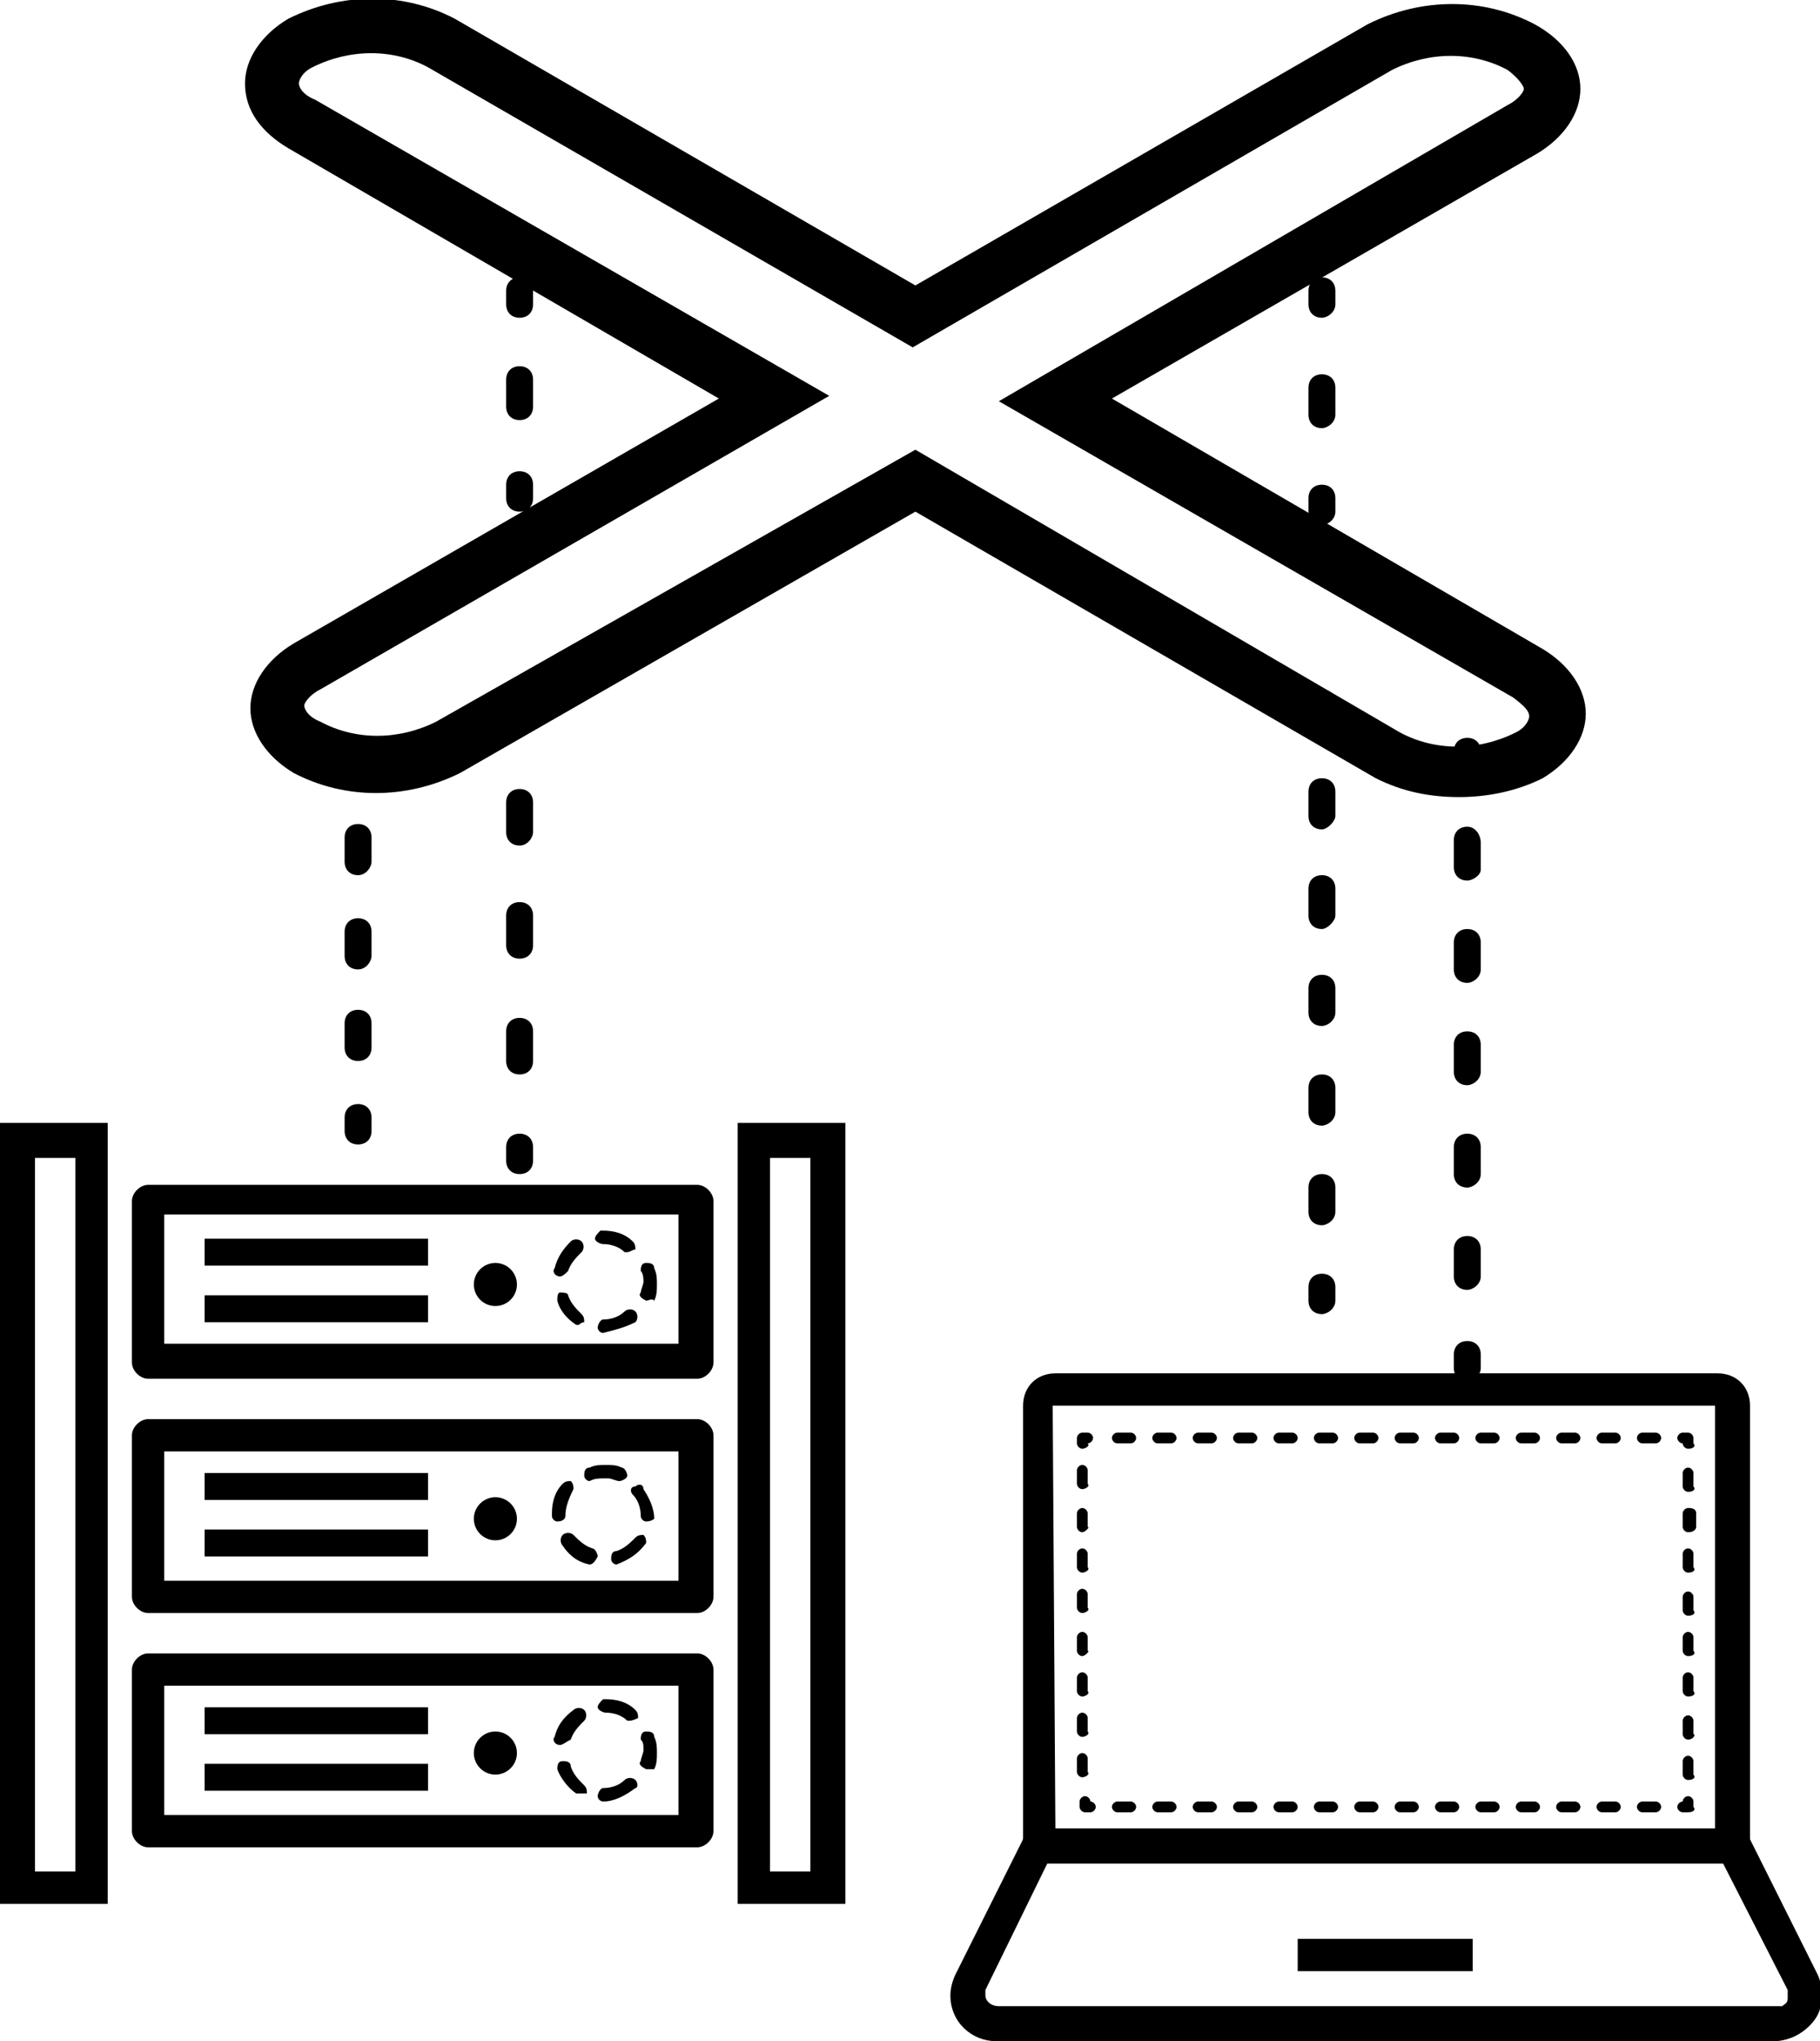 <?xml version="1.0" encoding="utf-8"?>
<!-- Generator: Adobe Illustrator 22.1.0, SVG Export Plug-In . SVG Version: 6.00 Build 0)  -->
<svg version="1.1" id="Layer_2_1_" xmlns="http://www.w3.org/2000/svg" xmlns:xlink="http://www.w3.org/1999/xlink" x="0px" y="0px"
	 viewBox="0 0 67.6 75.8" style="enable-background:new 0 0 67.6 75.8;" xml:space="preserve">
<title>Icon_library</title>
<g>
	<path d="M65,69.2h-27v-17c0-0.7,0.5-1.2,1.2-1.2h24.6c0.7,0,1.2,0.5,1.2,1.2V69.2z M39.2,67.9h24.5V52.2l-24.6,0L39.2,67.9z"/>
</g>
<g>
	<path d="M37,75.8c-0.9,0-1.7-0.7-1.7-1.7c0-0.3,0.1-0.6,0.2-0.8l2.7-5.4h26.6l2.7,5.4c0.2,0.4,0.2,0.9,0.1,1.3
		c-0.1,0.4-0.5,0.8-0.9,1c-0.2,0.1-0.5,0.2-0.8,0.2L37,75.8C37,75.8,37,75.8,37,75.8z M38.9,69.2l-2.3,4.7c0,0.1,0,0.1,0,0.2
		c0,0.2,0.2,0.4,0.5,0.4h28.9c0,0,0,0,0,0c0.1,0,0.1,0,0.2,0c0.1-0.1,0.2-0.1,0.2-0.3c0-0.1,0-0.2,0-0.3L64,69.2H38.9z"/>
</g>
<g>
	<rect x="48.2" y="72" width="6.5" height="1.2"/>
</g>
<g>
	<path d="M62.7,67.3h-0.2c-0.1,0-0.2-0.1-0.2-0.2s0.1-0.2,0.2-0.2c0-0.1,0.1-0.2,0.2-0.2s0.2,0.1,0.2,0.2v0.2
		C63,67.2,62.9,67.3,62.7,67.3z"/>
</g>
<g>
	<path d="M61.5,67.3H61c-0.1,0-0.2-0.1-0.2-0.2s0.1-0.2,0.2-0.2h0.5c0.1,0,0.2,0.1,0.2,0.2S61.6,67.3,61.5,67.3z M60,67.3h-0.5
		c-0.1,0-0.2-0.1-0.2-0.2s0.1-0.2,0.2-0.2H60c0.1,0,0.2,0.1,0.2,0.2S60.1,67.3,60,67.3z M58.5,67.3H58c-0.1,0-0.2-0.1-0.2-0.2
		s0.1-0.2,0.2-0.2h0.5c0.1,0,0.2,0.1,0.2,0.2S58.6,67.3,58.5,67.3z M57,67.3h-0.5c-0.1,0-0.2-0.1-0.2-0.2s0.1-0.2,0.2-0.2H57
		c0.1,0,0.2,0.1,0.2,0.2S57.1,67.3,57,67.3z M55.5,67.3H55c-0.1,0-0.2-0.1-0.2-0.2s0.1-0.2,0.2-0.2h0.5c0.1,0,0.2,0.1,0.2,0.2
		S55.6,67.3,55.5,67.3z M54,67.3h-0.5c-0.1,0-0.2-0.1-0.2-0.2s0.1-0.2,0.2-0.2H54c0.1,0,0.2,0.1,0.2,0.2S54.1,67.3,54,67.3z
		 M52.5,67.3H52c-0.1,0-0.2-0.1-0.2-0.2s0.1-0.2,0.2-0.2h0.5c0.1,0,0.2,0.1,0.2,0.2S52.6,67.3,52.5,67.3z M51,67.3h-0.5
		c-0.1,0-0.2-0.1-0.2-0.2s0.1-0.2,0.2-0.2H51c0.1,0,0.2,0.1,0.2,0.2S51.1,67.3,51,67.3z M49.5,67.3H49c-0.1,0-0.2-0.1-0.2-0.2
		s0.1-0.2,0.2-0.2h0.5c0.1,0,0.2,0.1,0.2,0.2S49.6,67.3,49.5,67.3z M48,67.3h-0.5c-0.1,0-0.2-0.1-0.2-0.2s0.1-0.2,0.2-0.2H48
		c0.1,0,0.2,0.1,0.2,0.2S48.1,67.3,48,67.3z M46.5,67.3H46c-0.1,0-0.2-0.1-0.2-0.2s0.1-0.2,0.2-0.2h0.5c0.1,0,0.2,0.1,0.2,0.2
		S46.6,67.3,46.5,67.3z M45,67.3h-0.5c-0.1,0-0.2-0.1-0.2-0.2s0.1-0.2,0.2-0.2H45c0.1,0,0.2,0.1,0.2,0.2S45.1,67.3,45,67.3z
		 M43.5,67.3H43c-0.1,0-0.2-0.1-0.2-0.2s0.1-0.2,0.2-0.2h0.5c0.1,0,0.2,0.1,0.2,0.2S43.6,67.3,43.5,67.3z M42,67.3h-0.5
		c-0.1,0-0.2-0.1-0.2-0.2s0.1-0.2,0.2-0.2H42c0.1,0,0.2,0.1,0.2,0.2S42.1,67.3,42,67.3z"/>
</g>
<g>
	<path d="M40.5,67.3h-0.2c-0.1,0-0.2-0.1-0.2-0.2v-0.2c0-0.1,0.1-0.2,0.2-0.2s0.2,0.1,0.2,0.2c0.1,0,0.2,0.1,0.2,0.2
		S40.6,67.3,40.5,67.3z"/>
</g>
<g>
	<path d="M40.2,66c-0.1,0-0.2-0.1-0.2-0.2v-0.5c0-0.1,0.1-0.2,0.2-0.2s0.2,0.1,0.2,0.2v0.5C40.5,65.9,40.3,66,40.2,66z M40.2,64.5
		c-0.1,0-0.2-0.1-0.2-0.2v-0.5c0-0.1,0.1-0.2,0.2-0.2s0.2,0.1,0.2,0.2v0.5C40.5,64.4,40.3,64.5,40.2,64.5z M40.2,63
		c-0.1,0-0.2-0.1-0.2-0.2v-0.5c0-0.1,0.1-0.2,0.2-0.2s0.2,0.1,0.2,0.2v0.5C40.5,62.9,40.3,63,40.2,63z M40.2,61.5
		c-0.1,0-0.2-0.1-0.2-0.2v-0.5c0-0.1,0.1-0.2,0.2-0.2s0.2,0.1,0.2,0.2v0.5C40.5,61.3,40.3,61.5,40.2,61.5z M40.2,59.9
		c-0.1,0-0.2-0.1-0.2-0.2v-0.5c0-0.1,0.1-0.2,0.2-0.2s0.2,0.1,0.2,0.2v0.5C40.5,59.8,40.3,59.9,40.2,59.9z M40.2,58.4
		c-0.1,0-0.2-0.1-0.2-0.2v-0.5c0-0.1,0.1-0.2,0.2-0.2s0.2,0.1,0.2,0.2v0.5C40.5,58.3,40.3,58.4,40.2,58.4z M40.2,56.9
		c-0.1,0-0.2-0.1-0.2-0.2v-0.5c0-0.1,0.1-0.2,0.2-0.2s0.2,0.1,0.2,0.2v0.5C40.5,56.7,40.3,56.9,40.2,56.9z M40.2,55.3
		c-0.1,0-0.2-0.1-0.2-0.2v-0.5c0-0.1,0.1-0.2,0.2-0.2s0.2,0.1,0.2,0.2v0.5C40.5,55.2,40.3,55.3,40.2,55.3z"/>
</g>
<g>
	<path d="M40.2,53.8c-0.1,0-0.2-0.1-0.2-0.2v-0.2c0-0.1,0.1-0.2,0.2-0.2h0.2c0.1,0,0.2,0.1,0.2,0.2s-0.1,0.2-0.2,0.2
		C40.5,53.7,40.3,53.8,40.2,53.8z"/>
</g>
<g>
	<path d="M61.5,53.6H61c-0.1,0-0.2-0.1-0.2-0.2s0.1-0.2,0.2-0.2h0.5c0.1,0,0.2,0.1,0.2,0.2S61.6,53.6,61.5,53.6z M60,53.6h-0.5
		c-0.1,0-0.2-0.1-0.2-0.2s0.1-0.2,0.2-0.2H60c0.1,0,0.2,0.1,0.2,0.2S60.1,53.6,60,53.6z M58.5,53.6H58c-0.1,0-0.2-0.1-0.2-0.2
		s0.1-0.2,0.2-0.2h0.5c0.1,0,0.2,0.1,0.2,0.2S58.6,53.6,58.5,53.6z M57,53.6h-0.5c-0.1,0-0.2-0.1-0.2-0.2s0.1-0.2,0.2-0.2H57
		c0.1,0,0.2,0.1,0.2,0.2S57.1,53.6,57,53.6z M55.5,53.6H55c-0.1,0-0.2-0.1-0.2-0.2s0.1-0.2,0.2-0.2h0.5c0.1,0,0.2,0.1,0.2,0.2
		S55.6,53.6,55.5,53.6z M54,53.6h-0.5c-0.1,0-0.2-0.1-0.2-0.2s0.1-0.2,0.2-0.2H54c0.1,0,0.2,0.1,0.2,0.2S54.1,53.6,54,53.6z
		 M52.5,53.6H52c-0.1,0-0.2-0.1-0.2-0.2s0.1-0.2,0.2-0.2h0.5c0.1,0,0.2,0.1,0.2,0.2S52.6,53.6,52.5,53.6z M51,53.6h-0.5
		c-0.1,0-0.2-0.1-0.2-0.2s0.1-0.2,0.2-0.2H51c0.1,0,0.2,0.1,0.2,0.2S51.1,53.6,51,53.6z M49.5,53.6H49c-0.1,0-0.2-0.1-0.2-0.2
		s0.1-0.2,0.2-0.2h0.5c0.1,0,0.2,0.1,0.2,0.2S49.6,53.6,49.5,53.6z M48,53.6h-0.5c-0.1,0-0.2-0.1-0.2-0.2s0.1-0.2,0.2-0.2H48
		c0.1,0,0.2,0.1,0.2,0.2S48.1,53.6,48,53.6z M46.5,53.6H46c-0.1,0-0.2-0.1-0.2-0.2s0.1-0.2,0.2-0.2h0.5c0.1,0,0.2,0.1,0.2,0.2
		S46.6,53.6,46.5,53.6z M45,53.6h-0.5c-0.1,0-0.2-0.1-0.2-0.2s0.1-0.2,0.2-0.2H45c0.1,0,0.2,0.1,0.2,0.2S45.1,53.6,45,53.6z
		 M43.5,53.6H43c-0.1,0-0.2-0.1-0.2-0.2s0.1-0.2,0.2-0.2h0.5c0.1,0,0.2,0.1,0.2,0.2S43.6,53.6,43.5,53.6z M42,53.6h-0.5
		c-0.1,0-0.2-0.1-0.2-0.2s0.1-0.2,0.2-0.2H42c0.1,0,0.2,0.1,0.2,0.2S42.1,53.6,42,53.6z"/>
</g>
<g>
	<path d="M62.7,53.8c-0.1,0-0.2-0.1-0.2-0.2c-0.1,0-0.2-0.1-0.2-0.2s0.1-0.2,0.2-0.2h0.2c0.1,0,0.2,0.1,0.2,0.2v0.2
		C63,53.7,62.9,53.8,62.7,53.8z"/>
</g>
<g>
	<path d="M62.7,66.1c-0.1,0-0.2-0.1-0.2-0.2v-0.5c0-0.1,0.1-0.2,0.2-0.2s0.2,0.1,0.2,0.2v0.5C63,66,62.9,66.1,62.7,66.1z M62.7,64.6
		c-0.1,0-0.2-0.1-0.2-0.2v-0.5c0-0.1,0.1-0.2,0.2-0.2s0.2,0.1,0.2,0.2v0.5C63,64.4,62.9,64.6,62.7,64.6z M62.7,63
		c-0.1,0-0.2-0.1-0.2-0.2v-0.5c0-0.1,0.1-0.2,0.2-0.2s0.2,0.1,0.2,0.2v0.5C63,62.9,62.9,63,62.7,63z M62.7,61.5
		c-0.1,0-0.2-0.1-0.2-0.2v-0.5c0-0.1,0.1-0.2,0.2-0.2s0.2,0.1,0.2,0.2v0.5C63,61.4,62.9,61.5,62.7,61.5z M62.7,60
		c-0.1,0-0.2-0.1-0.2-0.2v-0.5c0-0.1,0.1-0.2,0.2-0.2s0.2,0.1,0.2,0.2v0.5C63,59.9,62.9,60,62.7,60z M62.7,58.4
		c-0.1,0-0.2-0.1-0.2-0.2v-0.5c0-0.1,0.1-0.2,0.2-0.2s0.2,0.1,0.2,0.2v0.5C63,58.3,62.9,58.4,62.7,58.4z M62.7,56.9
		c-0.1,0-0.2-0.1-0.2-0.2v-0.5c0-0.1,0.1-0.2,0.2-0.2S63,56,63,56.2v0.5C63,56.8,62.9,56.9,62.7,56.9z M62.7,55.4
		c-0.1,0-0.2-0.1-0.2-0.2v-0.5c0-0.1,0.1-0.2,0.2-0.2s0.2,0.1,0.2,0.2v0.5C63,55.3,62.9,55.4,62.7,55.4z"/>
</g>
<g>
	<path d="M25.9,51.2H5.5c-0.3,0-0.6-0.3-0.6-0.6v-6c0-0.3,0.3-0.6,0.6-0.6h20.4c0.3,0,0.6,0.3,0.6,0.6v6
		C26.5,50.9,26.2,51.2,25.9,51.2z M6.1,49.9h19.1v-4.8H6.1V49.9z"/>
</g>
<g>
	<path d="M22.4,49.5c-0.1,0-0.2-0.1-0.2-0.2c0-0.1,0.1-0.3,0.2-0.3c0.3,0,0.6-0.1,0.8-0.3c0.1-0.1,0.3-0.1,0.4,0
		c0.1,0.1,0.1,0.3,0,0.4C23.2,49.3,22.8,49.4,22.4,49.5C22.4,49.5,22.4,49.5,22.4,49.5z M21.5,49.2c0,0-0.1,0-0.1,0
		c-0.3-0.2-0.6-0.5-0.7-0.9c0-0.1,0-0.3,0.1-0.3c0.1,0,0.3,0,0.3,0.1c0.1,0.3,0.3,0.5,0.5,0.7c0.1,0.1,0.1,0.2,0.1,0.3
		C21.6,49.1,21.5,49.2,21.5,49.2z M24,48.3C23.9,48.3,23.9,48.3,24,48.3c-0.2-0.1-0.3-0.2-0.2-0.3c0-0.1,0.1-0.3,0.1-0.4
		c0-0.1,0-0.3-0.1-0.4c0-0.1,0-0.3,0.2-0.3c0.1,0,0.3,0,0.3,0.2c0.1,0.2,0.1,0.4,0.1,0.6c0,0.2,0,0.4-0.1,0.6
		C24.2,48.2,24.1,48.3,24,48.3z M20.8,47.4C20.8,47.4,20.8,47.4,20.8,47.4c-0.2,0-0.3-0.2-0.2-0.3c0.1-0.4,0.3-0.7,0.6-1
		c0.1-0.1,0.3-0.1,0.4,0c0.1,0.1,0.1,0.3,0,0.4c-0.2,0.2-0.4,0.4-0.5,0.7C21,47.3,20.9,47.4,20.8,47.4z M23.3,46.5
		c-0.1,0-0.1,0-0.1,0c-0.2-0.2-0.5-0.3-0.8-0.3c-0.1,0-0.3-0.1-0.3-0.2s0.1-0.2,0.2-0.3c0,0,0.1,0,0.1,0c0,0,0,0,0,0
		c0.4,0,0.8,0.1,1.1,0.4c0.1,0.1,0.1,0.2,0.1,0.3C23.5,46.4,23.4,46.5,23.3,46.5z"/>
</g>
<g>
	<circle cx="18.4" cy="47.7" r="0.8"/>
</g>
<g>
	<rect x="7.6" y="46" width="8.3" height="1"/>
</g>
<g>
	<rect x="7.6" y="48.1" width="8.3" height="1"/>
</g>
<g>
	<path d="M25.9,59.9H5.5c-0.3,0-0.6-0.3-0.6-0.6v-6c0-0.3,0.3-0.6,0.6-0.6h20.4c0.3,0,0.6,0.3,0.6,0.6v6
		C26.5,59.6,26.2,59.9,25.9,59.9z M6.1,58.7h19.1v-4.8H6.1V58.7z"/>
</g>
<g>
	<path d="M21.9,58.1C21.9,58.1,21.9,58.1,21.9,58.1c-0.5-0.1-0.8-0.4-1-0.7c-0.1-0.1-0.1-0.3,0-0.4c0.1-0.1,0.3-0.1,0.4,0
		c0.2,0.2,0.4,0.4,0.7,0.5c0.1,0,0.2,0.2,0.2,0.3C22.1,58,22,58.1,21.9,58.1z M22.9,58.1c-0.1,0-0.2-0.1-0.2-0.2
		c0-0.1,0-0.3,0.2-0.3c0.3-0.1,0.5-0.3,0.7-0.5c0.1-0.1,0.2-0.1,0.3-0.1c0.1,0.1,0.1,0.2,0.1,0.3C23.7,57.7,23.4,57.9,22.9,58.1
		C23,58.1,23,58.1,22.9,58.1z M20.7,56.5c-0.1,0-0.2-0.1-0.2-0.2l0-0.1c0-0.4,0.1-0.8,0.4-1.1c0.1-0.1,0.2-0.1,0.3-0.1
		c0.1,0.1,0.1,0.2,0.1,0.3C21.1,55.7,21,56,21,56.3C21,56.4,20.9,56.5,20.7,56.5C20.8,56.5,20.8,56.5,20.7,56.5z M24,56.5
		c-0.1,0-0.2-0.1-0.2-0.2c0-0.3-0.1-0.6-0.3-0.8c-0.1-0.1-0.1-0.3,0.1-0.3c0.1-0.1,0.3-0.1,0.3,0.1c0.2,0.3,0.4,0.7,0.4,1.1
		C24.3,56.4,24.2,56.5,24,56.5C24.1,56.5,24.1,56.5,24,56.5z M21.9,55c-0.1,0-0.2-0.1-0.2-0.2c0-0.1,0-0.3,0.2-0.3
		c0.2-0.1,0.4-0.1,0.6-0.1c0.2,0,0.4,0,0.6,0.1c0.1,0,0.2,0.2,0.2,0.3c0,0.1-0.2,0.2-0.3,0.2c-0.1,0-0.3-0.1-0.4-0.1
		C22.2,54.9,22.1,54.9,21.9,55C21.9,55,21.9,55,21.9,55z"/>
</g>
<g>
	<circle cx="18.4" cy="56.4" r="0.8"/>
</g>
<g>
	<rect x="7.6" y="54.7" width="8.3" height="1"/>
</g>
<g>
	<rect x="7.6" y="56.8" width="8.3" height="1"/>
</g>
<g>
	<path d="M25.9,68.6H5.5c-0.3,0-0.6-0.3-0.6-0.6v-6c0-0.3,0.3-0.6,0.6-0.6h20.4c0.3,0,0.6,0.3,0.6,0.6v6
		C26.5,68.3,26.2,68.6,25.9,68.6z M6.1,67.4h19.1v-4.8H6.1V67.4z"/>
</g>
<g>
	<path d="M22.4,66.9c-0.1,0-0.2-0.1-0.2-0.2c0-0.1,0.1-0.3,0.2-0.3c0.3,0,0.6-0.1,0.8-0.3c0.1-0.1,0.3-0.1,0.4,0
		c0.1,0.1,0.1,0.3,0,0.3C23.2,66.7,22.8,66.9,22.4,66.9C22.4,66.9,22.4,66.9,22.4,66.9z M21.5,66.6c0,0-0.1,0-0.1,0
		c-0.3-0.2-0.6-0.6-0.7-0.9c0-0.1,0-0.3,0.2-0.3c0.1,0,0.3,0,0.3,0.2c0.1,0.3,0.3,0.5,0.5,0.7c0.1,0.1,0.1,0.2,0.1,0.3
		C21.6,66.6,21.5,66.6,21.5,66.6z M24,65.7C24,65.7,23.9,65.7,24,65.7c-0.2-0.1-0.3-0.2-0.2-0.3c0-0.1,0.1-0.3,0.1-0.4
		c0-0.2,0-0.3-0.1-0.4c0-0.1,0-0.3,0.2-0.3c0.1,0,0.3,0,0.3,0.2c0.1,0.2,0.1,0.4,0.1,0.6c0,0.2,0,0.4-0.1,0.6
		C24.2,65.7,24.1,65.7,24,65.7z M20.8,64.8C20.8,64.8,20.8,64.8,20.8,64.8c-0.2,0-0.3-0.2-0.2-0.3c0.1-0.4,0.3-0.7,0.7-1
		c0.1-0.1,0.3-0.1,0.4,0c0.1,0.1,0.1,0.3,0,0.4c-0.2,0.2-0.4,0.4-0.5,0.7C21,64.7,20.9,64.8,20.8,64.8z M23.4,63.9
		c-0.1,0-0.1,0-0.1,0c-0.2-0.2-0.5-0.3-0.8-0.3c-0.1,0-0.3-0.1-0.3-0.2s0.1-0.2,0.2-0.3c0,0,0.1,0,0.1,0c0,0,0,0,0,0
		c0.4,0,0.8,0.1,1.1,0.4c0.1,0.1,0.1,0.2,0.1,0.3C23.5,63.9,23.4,63.9,23.4,63.9z"/>
</g>
<g>
	<circle cx="18.4" cy="65.1" r="0.8"/>
</g>
<g>
	<rect x="7.6" y="63.4" width="8.3" height="1"/>
</g>
<g>
	<rect x="7.6" y="65.5" width="8.3" height="1"/>
</g>
<g>
	<path d="M4,70.7H0v-29h4V70.7z M1.3,69.5h1.5V43H1.3V69.5z"/>
</g>
<g>
	<path d="M31.4,70.7h-4v-29h4V70.7z M28.6,69.5h1.5V43h-1.5V69.5z"/>
</g>
<g>
	<path d="M54.2,29.6c-1.1,0-2.1-0.2-3.1-0.7L34,19l-16.9,9.7c-2,1-4.3,1-6.2,0c-1-0.6-1.6-1.5-1.6-2.4c0-0.9,0.6-1.8,1.6-2.4
		l15.8-9.1L10.7,5.5c-1-0.6-1.6-1.4-1.6-2.4c0-0.9,0.6-1.8,1.6-2.4c2-1,4.3-1,6.2,0l17.1,9.9l16.8-9.7c2-1,4.3-1,6.2,0
		c1.1,0.6,1.7,1.5,1.7,2.4c0,0.9-0.6,1.8-1.6,2.4l-15.8,9.1l16,9.3c1,0.6,1.6,1.5,1.6,2.4c0,0.9-0.6,1.8-1.6,2.4
		C56.3,29.4,55.2,29.6,54.2,29.6z M34,16.7l18,10.5c1.3,0.7,2.9,0.7,4.3,0c0.4-0.2,0.5-0.5,0.5-0.6c0-0.2-0.2-0.4-0.6-0.7l-19.1-11
		L56,3.9c0.4-0.2,0.6-0.5,0.6-0.6c0-0.1-0.2-0.4-0.6-0.7c-1.3-0.7-2.9-0.7-4.3,0L33.9,12.9L15.9,2.5c-1.3-0.7-2.9-0.7-4.3,0
		c-0.4,0.2-0.5,0.5-0.5,0.6c0,0.1,0.1,0.4,0.6,0.6l19.1,11L11.9,25.6c-0.4,0.2-0.6,0.5-0.6,0.6c0,0.1,0.1,0.4,0.6,0.6
		c1.3,0.7,2.9,0.7,4.3,0L34,16.7z"/>
</g>
<g id="_Group_">
	<g>
		<path d="M54.5,28.9c-0.3,0-0.5-0.2-0.5-0.5v-0.5c0-0.3,0.2-0.5,0.5-0.5s0.5,0.2,0.5,0.5v0.5C55,28.7,54.7,28.9,54.5,28.9z"/>
	</g>
	<g>
		<path d="M54.5,47.9c-0.3,0-0.5-0.2-0.5-0.5v-1c0-0.3,0.2-0.5,0.5-0.5s0.5,0.2,0.5,0.5v1C55,47.7,54.7,47.9,54.5,47.9z M54.5,44.1
			c-0.3,0-0.5-0.2-0.5-0.5v-1c0-0.3,0.2-0.5,0.5-0.5s0.5,0.2,0.5,0.5v1C55,43.9,54.7,44.1,54.5,44.1z M54.5,40.3
			c-0.3,0-0.5-0.2-0.5-0.5v-1c0-0.3,0.2-0.5,0.5-0.5s0.5,0.2,0.5,0.5v1C55,40.1,54.7,40.3,54.5,40.3z M54.5,36.5
			c-0.3,0-0.5-0.2-0.5-0.5v-1c0-0.3,0.2-0.5,0.5-0.5s0.5,0.2,0.5,0.5v1C55,36.3,54.7,36.5,54.5,36.5z M54.5,32.7
			c-0.3,0-0.5-0.2-0.5-0.5v-1c0-0.3,0.2-0.5,0.5-0.5S55,31,55,31.3v1C55,32.5,54.7,32.7,54.5,32.7z"/>
	</g>
	<g>
		<path d="M54.5,51.3c-0.3,0-0.5-0.2-0.5-0.5v-0.5c0-0.3,0.2-0.5,0.5-0.5S55,50,55,50.3v0.5C55,51.1,54.7,51.3,54.5,51.3z"/>
	</g>
</g>
<g id="_Group_2">
	<g>
		<path d="M13.3,29c-0.3,0-0.5-0.2-0.5-0.5V28c0-0.3,0.2-0.5,0.5-0.5s0.5,0.2,0.5,0.5v0.5C13.8,28.8,13.6,29,13.3,29z"/>
	</g>
	<g>
		<path d="M13.3,39.4c-0.3,0-0.5-0.2-0.5-0.5v-0.9c0-0.3,0.2-0.5,0.5-0.5s0.5,0.2,0.5,0.5v0.9C13.8,39.2,13.6,39.4,13.3,39.4z
			 M13.3,36c-0.3,0-0.5-0.2-0.5-0.5v-0.9c0-0.3,0.2-0.5,0.5-0.5s0.5,0.2,0.5,0.5v0.9C13.8,35.7,13.6,36,13.3,36z M13.3,32.5
			c-0.3,0-0.5-0.2-0.5-0.5v-0.9c0-0.3,0.2-0.5,0.5-0.5s0.5,0.2,0.5,0.5V32C13.8,32.2,13.6,32.5,13.3,32.5z"/>
	</g>
	<g>
		<path d="M13.3,42.5c-0.3,0-0.5-0.2-0.5-0.5v-0.5c0-0.3,0.2-0.5,0.5-0.5s0.5,0.2,0.5,0.5V42C13.8,42.3,13.6,42.5,13.3,42.5z"/>
	</g>
</g>
<g id="_Group_3">
	<g>
		<path d="M49.1,27.1c-0.3,0-0.5-0.2-0.5-0.5v-0.5c0-0.3,0.2-0.5,0.5-0.5s0.5,0.2,0.5,0.5v0.5C49.6,26.9,49.3,27.1,49.1,27.1z"/>
	</g>
	<g>
		<path d="M49.1,45.5c-0.3,0-0.5-0.2-0.5-0.5v-0.9c0-0.3,0.2-0.5,0.5-0.5s0.5,0.2,0.5,0.5V45C49.6,45.3,49.3,45.5,49.1,45.5z
			 M49.1,41.8c-0.3,0-0.5-0.2-0.5-0.5v-0.9c0-0.3,0.2-0.5,0.5-0.5s0.5,0.2,0.5,0.5v0.9C49.6,41.6,49.3,41.8,49.1,41.8z M49.1,38.1
			c-0.3,0-0.5-0.2-0.5-0.5v-0.9c0-0.3,0.2-0.5,0.5-0.5s0.5,0.2,0.5,0.5v0.9C49.6,37.9,49.3,38.1,49.1,38.1z M49.1,34.5
			c-0.3,0-0.5-0.2-0.5-0.5V33c0-0.3,0.2-0.5,0.5-0.5s0.5,0.2,0.5,0.5V34C49.6,34.2,49.3,34.5,49.1,34.5z M49.1,30.8
			c-0.3,0-0.5-0.2-0.5-0.5v-0.9c0-0.3,0.2-0.5,0.5-0.5s0.5,0.2,0.5,0.5v0.9C49.6,30.5,49.3,30.8,49.1,30.8z"/>
	</g>
	<g>
		<path d="M49.1,48.8c-0.3,0-0.5-0.2-0.5-0.5v-0.5c0-0.3,0.2-0.5,0.5-0.5s0.5,0.2,0.5,0.5v0.5C49.6,48.6,49.3,48.8,49.1,48.8z"/>
	</g>
</g>
<g id="_Group_4">
	<g>
		<path d="M19.3,27.1c-0.3,0-0.5-0.2-0.5-0.5v-0.5c0-0.3,0.2-0.5,0.5-0.5s0.5,0.2,0.5,0.5v0.5C19.8,26.9,19.6,27.1,19.3,27.1z"/>
	</g>
	<g>
		<path d="M19.3,39.9c-0.3,0-0.5-0.2-0.5-0.5v-1.1c0-0.3,0.2-0.5,0.5-0.5s0.5,0.2,0.5,0.5v1.1C19.8,39.7,19.6,39.9,19.3,39.9z
			 M19.3,35.6c-0.3,0-0.5-0.2-0.5-0.5v-1.1c0-0.3,0.2-0.5,0.5-0.5s0.5,0.2,0.5,0.5v1.1C19.8,35.4,19.6,35.6,19.3,35.6z M19.3,31.4
			c-0.3,0-0.5-0.2-0.5-0.5v-1.1c0-0.3,0.2-0.5,0.5-0.5s0.5,0.2,0.5,0.5v1.1C19.8,31.1,19.6,31.4,19.3,31.4z"/>
	</g>
	<g>
		<path d="M19.3,43.6c-0.3,0-0.5-0.2-0.5-0.5v-0.5c0-0.3,0.2-0.5,0.5-0.5s0.5,0.2,0.5,0.5v0.5C19.8,43.4,19.6,43.6,19.3,43.6z"/>
	</g>
</g>
<g id="_Group_5">
	<g>
		<path d="M49.1,11.8c-0.3,0-0.5-0.2-0.5-0.5v-0.5c0-0.3,0.2-0.5,0.5-0.5s0.5,0.2,0.5,0.5v0.5C49.6,11.6,49.3,11.8,49.1,11.8z"/>
	</g>
	<g>
		<path d="M49.1,15.9c-0.3,0-0.5-0.2-0.5-0.5v-1c0-0.3,0.2-0.5,0.5-0.5s0.5,0.2,0.5,0.5v1C49.6,15.7,49.3,15.9,49.1,15.9z"/>
	</g>
	<g>
		<path d="M49.1,19.5c-0.3,0-0.5-0.2-0.5-0.5v-0.5c0-0.3,0.2-0.5,0.5-0.5s0.5,0.2,0.5,0.5V19C49.6,19.3,49.3,19.5,49.1,19.5z"/>
	</g>
</g>
<g id="_Group_6">
	<g>
		<path d="M19.3,11.8c-0.3,0-0.5-0.2-0.5-0.5v-0.5c0-0.3,0.2-0.5,0.5-0.5s0.5,0.2,0.5,0.5v0.5C19.8,11.6,19.6,11.8,19.3,11.8z"/>
	</g>
	<g>
		<path d="M19.3,15.6c-0.3,0-0.5-0.2-0.5-0.5v-1c0-0.3,0.2-0.5,0.5-0.5s0.5,0.2,0.5,0.5v1C19.8,15.4,19.6,15.6,19.3,15.6z"/>
	</g>
	<g>
		<path d="M19.3,19c-0.3,0-0.5-0.2-0.5-0.5V18c0-0.3,0.2-0.5,0.5-0.5s0.5,0.2,0.5,0.5v0.5C19.8,18.8,19.6,19,19.3,19z"/>
	</g>
</g>
</svg>
